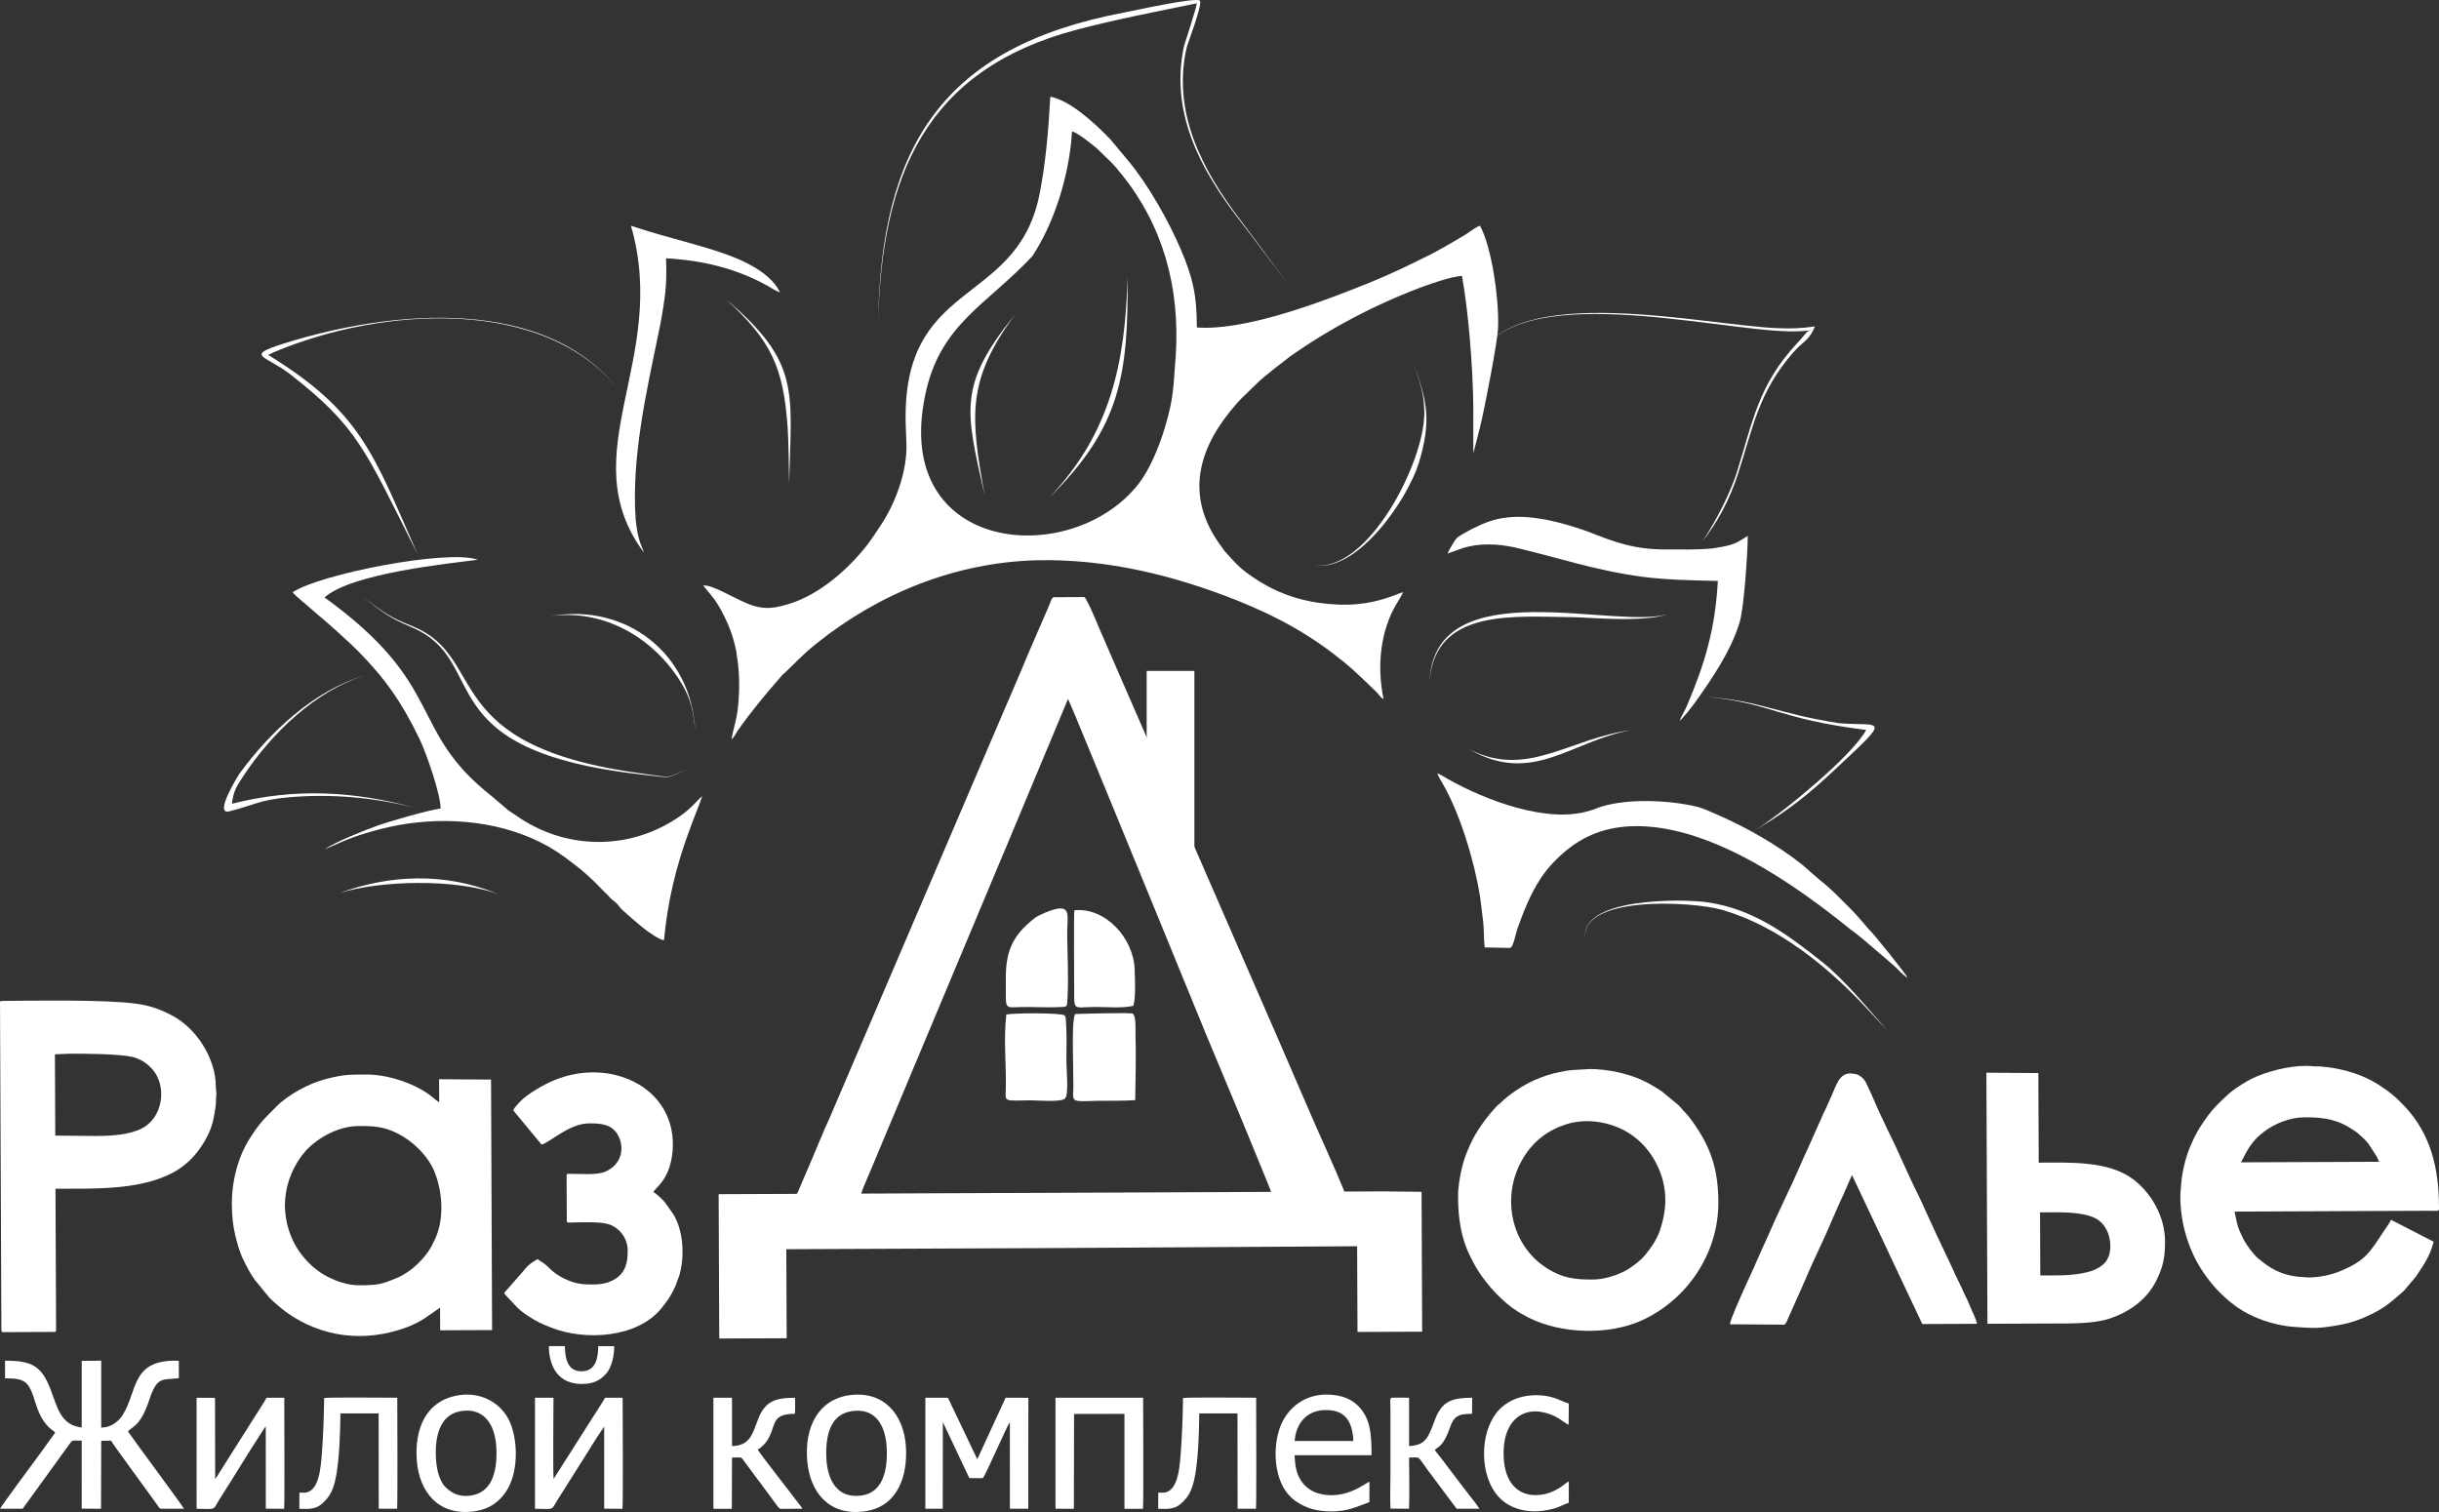 <svg width="100" height="62" viewBox="0 0 100 62" fill="none" xmlns="http://www.w3.org/2000/svg">
<rect x="0" y="0" width="100" height="62" fill="#333333" stroke="none"/>
<g clip-path="url(#clip0_2001_550)">
<path fill-rule="evenodd" clip-rule="evenodd" d="M0.207 56.519C1.053 56.519 1.183 56.645 1.452 57.521C1.567 57.893 1.725 58.246 1.987 58.51C2.035 58.559 2.074 58.584 2.125 58.626C2.186 58.677 2.217 58.688 2.265 58.742L1.706 59.519C1.595 59.665 0.035 61.782 0 61.868H0.928L2.89 59.158C2.978 59.033 3.037 59.074 3.351 59.074L3.35 61.862L4.142 61.868L4.15 59.08L4.553 59.075C4.603 59.19 6.212 61.372 6.464 61.734C6.518 61.812 6.533 61.868 6.641 61.868L7.544 61.868C7.474 61.724 5.514 59.089 5.248 58.699C5.376 58.512 5.746 58.529 6.111 57.428C6.442 56.431 6.628 56.593 7.333 56.513V55.802L7.148 55.795C5.401 55.807 5.629 57.033 5.048 57.994C4.894 58.247 4.593 58.537 4.15 58.538V55.795L3.35 55.803L3.35 58.536C2.483 58.432 2.361 57.722 2.07 56.966C1.699 56.002 1.301 55.795 0.207 55.795V56.519L0.207 56.519Z" fill="white"/>
<path fill-rule="evenodd" clip-rule="evenodd" d="M40.069 59.836L39.164 57.941C39.112 57.83 39.064 57.737 39.013 57.627C38.986 57.568 38.965 57.52 38.94 57.467C38.927 57.441 38.916 57.413 38.898 57.383C38.854 57.31 38.899 57.346 38.83 57.314H37.94V61.868L38.653 61.868L38.658 58.315L39.742 60.609L40.289 60.614C40.375 60.583 41.277 58.48 41.405 58.316L41.406 61.868L42.16 61.867L42.163 57.317L41.232 57.313L40.069 59.836H40.069Z" fill="white"/>
<path fill-rule="evenodd" clip-rule="evenodd" d="M21.935 61.867C22.785 61.889 22.59 61.921 22.873 61.483L23.683 60.198C23.86 59.912 24.042 59.638 24.214 59.354C24.302 59.21 24.391 59.075 24.484 58.926L24.771 58.499L24.772 61.864L25.523 61.869C25.55 61.597 25.53 57.909 25.529 57.315L24.802 57.316C24.768 57.414 24.375 57.999 24.282 58.152L22.698 60.645C22.667 60.23 22.693 57.915 22.693 57.315L21.935 57.315V61.867H21.935Z" fill="white"/>
<path fill-rule="evenodd" clip-rule="evenodd" d="M8.061 61.867C8.911 61.889 8.717 61.921 8.998 61.483C9.573 60.588 10.165 59.591 10.741 58.718C10.797 58.632 10.833 58.552 10.897 58.498L10.898 61.864L11.649 61.869C11.676 61.597 11.655 57.909 11.655 57.315L10.927 57.315C10.895 57.405 10.497 58.011 10.407 58.151C10.23 58.428 10.066 58.705 9.883 58.981L9.096 60.225C9.039 60.319 8.885 60.577 8.822 60.643L8.816 57.319L8.06 57.315L8.061 61.866L8.061 61.867Z" fill="white"/>
<path fill-rule="evenodd" clip-rule="evenodd" d="M53.081 59.087C53.137 58.372 53.565 57.851 54.29 57.821C55.15 57.786 55.447 58.273 55.49 59.087H53.081H53.081ZM56.146 61.594L56.148 60.761C56.022 60.775 55.21 61.517 54.126 61.257C53.747 61.166 53.501 60.952 53.347 60.722C53.152 60.429 53.095 60.09 53.078 59.673L56.233 59.673C56.233 58.807 56.207 58.033 55.522 57.51C55.339 57.371 55.104 57.272 54.833 57.224C53.595 57.003 52.731 57.721 52.445 58.63C52.16 59.533 52.254 60.94 53.103 61.539C53.528 61.839 53.948 61.973 54.586 61.975C55.253 61.977 55.605 61.792 56.146 61.594H56.146Z" fill="white"/>
<path fill-rule="evenodd" clip-rule="evenodd" d="M17.88 59.885C17.81 58.956 18.013 58.05 18.827 57.878C19.775 57.678 20.279 58.334 20.345 59.291C20.409 60.225 20.219 61.131 19.401 61.308C18.943 61.408 18.576 61.287 18.271 60.987C18.035 60.755 17.911 60.309 17.88 59.885ZM18.839 57.207C17.447 57.411 16.992 58.612 17.089 59.886C17.188 61.181 17.977 62.152 19.395 61.98C20.082 61.897 20.495 61.553 20.759 61.146C21.22 60.439 21.258 59.258 20.948 58.414C20.653 57.609 19.812 57.065 18.839 57.207V57.207Z" fill="white"/>
<path fill-rule="evenodd" clip-rule="evenodd" d="M34.932 57.863C35.946 57.716 36.32 58.525 36.357 59.397C36.398 60.339 36.173 61.209 35.318 61.325C34.319 61.46 33.919 60.684 33.88 59.779C33.84 58.827 34.061 57.989 34.932 57.863ZM34.817 57.212C33.571 57.389 32.969 58.494 33.1 59.928C33.218 61.221 34.018 62.169 35.443 61.975C36.812 61.789 37.227 60.515 37.141 59.293C37.05 58.003 36.237 57.012 34.817 57.212L34.817 57.212Z" fill="white"/>
<path fill-rule="evenodd" clip-rule="evenodd" d="M43.275 61.867L44.03 61.869L44.037 57.98L46.103 57.976V61.869H46.862C46.889 61.603 46.869 57.904 46.869 57.315L43.275 57.315V61.867H43.275Z" fill="white"/>
<path fill-rule="evenodd" clip-rule="evenodd" d="M47.67 61.208L47.49 61.204L47.486 61.868C48.044 61.891 48.277 61.873 48.641 61.427C48.835 61.19 48.942 60.834 49.007 60.46C49.133 59.724 49.162 58.727 49.172 57.958H50.737L50.742 61.868L51.496 61.868C51.52 61.645 51.503 57.87 51.503 57.314C51.129 57.314 48.653 57.289 48.504 57.327C48.495 58.068 48.468 58.855 48.41 59.588C48.364 60.181 48.302 61.208 47.67 61.208L47.67 61.208Z" fill="white"/>
<path fill-rule="evenodd" clip-rule="evenodd" d="M12.457 61.208L12.277 61.204L12.272 61.868C12.83 61.891 13.063 61.873 13.427 61.427C13.622 61.19 13.729 60.834 13.793 60.46C13.919 59.724 13.948 58.727 13.958 57.958H15.524L15.528 61.868L16.282 61.868C16.306 61.645 16.29 57.87 16.289 57.314C15.915 57.314 13.439 57.289 13.291 57.327C13.281 58.068 13.255 58.855 13.197 59.588C13.15 60.181 13.088 61.208 12.457 61.208L12.457 61.208Z" fill="white"/>
<path fill-rule="evenodd" clip-rule="evenodd" d="M57.011 61.86L57.77 61.868C57.794 61.492 57.774 60.232 57.774 59.767C58.271 59.767 58.081 59.666 58.542 60.286C58.685 60.479 58.798 60.629 58.94 60.82L59.724 61.868H60.657C60.63 61.797 60.282 61.359 60.208 61.265C59.748 60.678 59.284 60.035 58.823 59.457C58.879 59.404 58.961 59.352 59.019 59.304C59.214 59.14 59.347 58.83 59.434 58.577C59.606 58.078 59.767 57.974 60.354 57.974L60.36 57.314C59.555 57.314 59.136 57.449 58.853 58.165C58.75 58.424 58.66 58.715 58.52 58.932C58.362 59.178 58.16 59.27 57.774 59.298L57.773 57.316C57.563 57.305 57.327 57.312 57.121 57.312C56.952 57.312 57.009 57.362 57.009 57.852V60.52C57.009 60.949 56.987 61.439 57.011 61.86V61.86Z" fill="white"/>
<path fill-rule="evenodd" clip-rule="evenodd" d="M29.25 61.79L29.254 61.869L30.006 61.869L30.013 59.769C30.472 59.767 30.344 59.698 30.59 60.025C30.661 60.118 30.718 60.198 30.788 60.292C30.925 60.477 31.044 60.639 31.186 60.826C31.318 61.001 31.445 61.179 31.582 61.361C31.652 61.456 31.709 61.535 31.779 61.629C31.822 61.687 31.943 61.869 31.999 61.869L32.899 61.867C32.866 61.793 32.738 61.647 32.683 61.571C32.462 61.266 31.137 59.591 31.064 59.435C31.19 59.388 31.368 59.2 31.448 59.08C31.848 58.484 31.562 57.974 32.59 57.974C32.61 57.808 32.598 57.495 32.598 57.315C31.788 57.315 31.371 57.462 31.091 58.172C30.852 58.777 30.773 59.28 30.013 59.296V57.315H29.25V61.79L29.25 61.79Z" fill="white"/>
<path fill-rule="evenodd" clip-rule="evenodd" d="M64.321 61.623L64.322 60.753C64.208 60.772 64.012 61.037 63.542 61.207C63.223 61.323 62.814 61.351 62.489 61.226C61.905 61.003 61.646 60.373 61.648 59.589C61.65 58.807 61.917 58.198 62.479 57.963C62.814 57.824 63.176 57.863 63.513 57.978C63.683 58.036 63.786 58.087 63.929 58.175C64.017 58.229 64.243 58.406 64.314 58.419L64.322 57.551C63.981 57.456 63.747 57.249 63.131 57.214C62.668 57.188 62.196 57.289 61.863 57.494C61.521 57.705 61.326 57.91 61.128 58.303C60.635 59.282 60.741 61.052 61.832 61.692C62.403 62.027 63.102 62.04 63.757 61.846C63.967 61.784 64.146 61.672 64.32 61.623L64.321 61.623Z" fill="white"/>
<path fill-rule="evenodd" clip-rule="evenodd" d="M25.186 55.202L24.529 55.197C24.522 55.646 24.451 56.222 23.857 56.23C23.281 56.238 23.169 55.741 23.161 55.198H22.503C22.513 56.104 22.934 56.743 23.835 56.749C24.051 56.751 24.261 56.723 24.443 56.64C24.523 56.604 24.606 56.551 24.667 56.505C24.708 56.474 24.811 56.376 24.851 56.33C25.072 56.075 25.18 55.637 25.186 55.202H25.186Z" fill="white"/>
<path fill-rule="evenodd" clip-rule="evenodd" d="M69.98 28.571C72.269 28.761 72.801 29.247 75.4 29.655C77.122 29.793 77.618 29.33 75.253 31.538C74.131 32.586 73.392 33.185 72.01 34.014C73.05 33.354 75.923 31.021 76.514 29.932C72.791 29.461 72.747 28.86 69.98 28.571Z" fill="white"/>
<path fill-rule="evenodd" clip-rule="evenodd" d="M60.577 14.742C62.03 11.491 69.919 13.351 72.91 13.458C73.478 13.478 73.853 13.467 74.415 13.385C74.391 13.441 74.368 13.491 74.345 13.537C73.98 13.578 73.724 13.593 73.333 13.586C70.269 13.531 62.081 11.421 60.577 14.742V14.742ZM74.345 13.537C74.112 14.002 73.914 14.002 73.501 14.478C72.094 16.099 71.883 17.515 71.253 19.45C70.897 20.544 70.39 21.448 69.804 22.195C70.459 21.231 71.015 19.987 71.192 19.429C71.868 17.294 72.075 15.795 73.703 14.053C74.167 13.556 74.01 13.588 74.345 13.537V13.537Z" fill="white"/>
<path fill-rule="evenodd" clip-rule="evenodd" d="M25.367 15.997C22.36 12.158 15.693 12.564 11.258 14.43L10.994 14.553C14.78 16.886 15.292 18.552 17.11 22.701C14.952 18.41 14.67 17.511 11.895 15.344C10.897 14.565 9.98 14.606 11.65 14.082C16.166 12.666 22.392 12.157 25.367 15.997Z" fill="white"/>
<path fill-rule="evenodd" clip-rule="evenodd" d="M36.002 13.296C36.102 6.011 38.635 1.925 46.078 0.516C46.404 0.455 49.077 -0.138 49.196 0.03C49.309 0.192 48.685 1.815 48.663 1.907C48.036 4.59 49.283 6.954 50.849 9.013C51.487 9.851 52.157 10.804 52.798 11.606C52.149 10.809 51.473 9.864 50.826 9.031C49.218 6.959 47.954 4.602 48.548 1.878C48.554 1.85 49.046 0.354 49.071 0.136C47.432 0.473 45.791 0.785 44.172 1.211C37.901 2.862 36.138 7.246 36.002 13.296V13.296Z" fill="white"/>
<path fill-rule="evenodd" clip-rule="evenodd" d="M46.232 11.324C46.26 15.327 45.972 17.507 43.002 20.424C45.531 17.77 46.139 14.889 46.232 11.324Z" fill="white"/>
<path fill-rule="evenodd" clip-rule="evenodd" d="M41.626 12.881C39.615 15.613 39.791 17.068 40.37 20.304C39.584 16.794 39.262 15.814 41.626 12.881Z" fill="white"/>
<path fill-rule="evenodd" clip-rule="evenodd" d="M53.889 23.179C56.082 23.473 58.407 18.956 58.398 16.929C58.395 16.115 58.203 15.645 57.957 14.917C58.542 16.488 58.678 17.327 58.167 18.997C57.731 20.424 55.688 23.476 53.889 23.179L53.889 23.179Z" fill="white"/>
<path fill-rule="evenodd" clip-rule="evenodd" d="M58.615 27.908C58.853 23.343 66.404 25.902 68.451 25.157C67.442 25.552 65.163 25.312 64.472 25.307C62.129 25.291 58.852 24.924 58.615 27.908V27.908ZM68.451 25.157C68.576 25.112 68.68 25.054 68.761 24.981C68.681 25.051 68.576 25.109 68.451 25.157ZM68.761 24.981C68.772 24.972 68.782 24.963 68.792 24.953C68.782 24.962 68.772 24.972 68.761 24.981ZM68.809 24.936C68.847 24.893 68.88 24.847 68.904 24.795C68.882 24.846 68.849 24.893 68.809 24.936Z" fill="white"/>
<path fill-rule="evenodd" clip-rule="evenodd" d="M60.23 30.722C62.62 31.942 64.359 30.262 66.87 29.943C64.398 30.378 62.857 32.224 60.23 30.722Z" fill="white"/>
<path fill-rule="evenodd" clip-rule="evenodd" d="M65.015 38.564C64.63 36.796 68.97 36.845 70.018 37.001C71.87 37.275 73.231 38.275 74.678 39.42C75.633 40.174 76.588 41.363 77.398 42.276L76.599 41.415C74.991 39.68 72.923 37.974 70.609 37.31C69.311 36.938 64.653 36.715 65.015 38.564Z" fill="white"/>
<path fill-rule="evenodd" clip-rule="evenodd" d="M14.887 24.495C15.853 25.179 15.892 25.265 16.934 25.689C20.075 26.968 17.863 30.601 26.395 31.731C27.669 31.9 27.199 31.917 28.167 31.559C27.202 31.938 27.668 31.91 26.391 31.77C17.392 30.784 20.167 27.151 16.916 25.737C15.881 25.288 15.841 25.201 14.887 24.495V24.495Z" fill="white"/>
<path fill-rule="evenodd" clip-rule="evenodd" d="M29.782 12.282C32.831 14.88 32.445 16.03 32.355 19.826C32.345 19.279 32.333 18.1 32.294 17.535C32.121 15.04 31.612 13.976 29.782 12.282V12.282Z" fill="white"/>
<path fill-rule="evenodd" clip-rule="evenodd" d="M13.922 36.619C15.995 35.857 18.21 35.785 20.288 36.607C20.337 36.627 20.407 36.65 20.422 36.709C20.405 36.652 20.336 36.632 20.285 36.615C18.609 36.045 15.612 36.093 13.922 36.619V36.619Z" fill="white"/>
<path fill-rule="evenodd" clip-rule="evenodd" d="M22.586 25.263C25.69 24.719 28.343 26.813 28.502 29.945C28.437 29.213 28.334 28.667 27.943 28.021C26.808 26.148 24.759 24.968 22.586 25.263H22.586Z" fill="white"/>
<path fill-rule="evenodd" clip-rule="evenodd" d="M14.919 27.705C12.894 28.366 11.145 30.06 9.98 31.816C9.636 32.334 9.569 32.493 9.509 32.958C12.055 32.308 14.488 32.426 17.039 33.13C15.335 32.697 13.567 32.538 11.813 32.696C10.612 32.804 10.379 33.03 9.399 33.269C8.746 33.43 9.78 31.776 9.827 31.711C11.084 29.998 12.86 28.331 14.919 27.705L14.919 27.705Z" fill="white"/>
<path fill-rule="evenodd" clip-rule="evenodd" d="M43.953 5.384C44.228 5.469 44.757 5.913 44.947 6.062L45.581 6.675C45.666 6.76 45.708 6.823 45.793 6.908C45.835 6.972 45.92 7.077 45.983 7.141C47.654 9.215 48.394 11.734 48.204 14.613C48.098 15.883 48.14 16.264 47.76 17.534C47.506 18.381 47.125 19.269 46.681 19.841C43.931 23.355 36.593 22.719 37.925 16.242C38.517 13.3 40.421 12.539 42.324 10.507C43.17 9.236 43.847 7.268 43.953 5.384L43.953 5.384ZM28.831 24.011C29.191 24.455 29.36 24.603 29.656 25.196C29.888 25.64 30.079 26.148 30.185 26.699C30.29 27.334 30.333 27.905 30.29 28.583C30.248 29.472 30.1 29.683 29.994 30.318C30.1 30.234 30.163 30.085 30.248 29.958C30.798 29.175 31.411 28.434 32.046 27.715C32.067 27.673 32.067 27.673 32.109 27.651C32.617 27.186 32.849 26.89 33.484 26.381C36.022 24.349 39.152 23.058 42.515 22.974C45.412 22.91 48.183 23.608 50.784 24.646C52.497 25.344 53.766 26.064 55.099 27.143C55.543 27.503 56.008 27.969 56.41 28.35C56.537 28.477 56.6 28.604 56.727 28.667C56.452 27.355 56.579 25.873 57.277 24.73C57.361 24.603 57.467 24.413 57.531 24.286C57.425 24.307 57.277 24.371 57.171 24.413C56.092 24.815 55.162 24.878 53.999 24.709C52.793 24.519 51.863 24.053 51.08 23.46C50.742 23.206 50.572 22.995 50.319 22.719C50.234 22.635 50.15 22.529 50.086 22.423C48.627 20.476 49.05 18.571 50.446 16.856C50.636 16.624 50.742 16.497 50.932 16.306L51.588 15.671C51.82 15.438 52.624 14.825 52.899 14.613C54.549 13.448 56.41 12.475 58.334 11.755C58.757 11.607 59.455 11.353 59.942 11.311C60.217 12.856 60.386 15.036 60.407 16.687V18.592L60.682 17.512C60.851 16.856 61.422 13.914 61.422 13.406C61.464 12.284 61.168 10.146 60.682 9.258C60.555 9.279 60.217 9.533 60.09 9.617C59.455 9.998 58.842 10.358 58.165 10.676C57.277 11.12 56.367 11.522 55.416 11.882C53.914 12.475 50.932 13.575 49.071 13.427C49.071 12.03 48.881 11.332 48.415 10.231C47.908 9.046 47.083 7.585 46.258 6.59L45.497 5.68C45.455 5.638 45.412 5.617 45.37 5.553C44.778 4.961 43.847 4.114 43.064 3.966C42.98 5.384 42.874 6.739 42.599 8.072C41.605 12.665 36.846 11.395 37.143 17.639C37.143 17.83 37.164 17.999 37.164 18.19C37.206 19.354 36.677 20.73 36.043 21.64C35.895 21.873 35.747 22.084 35.578 22.317C34.774 23.355 33.59 24.392 32.321 24.773C31.559 25.006 31.136 24.984 30.459 24.667C30.142 24.54 29.148 23.947 28.831 24.011L28.831 24.011Z" fill="white"/>
<path fill-rule="evenodd" clip-rule="evenodd" d="M11.996 24.286C12.039 24.35 12.271 24.561 12.356 24.625C12.398 24.667 12.419 24.688 12.483 24.73L12.969 25.154C13.392 25.493 14.323 26.339 14.682 26.699C15.803 27.842 16.459 28.774 17.199 30.297C17.474 30.869 18.066 32.562 18.066 33.155C17.559 33.218 15.951 33.684 15.486 33.853C14.999 34.023 13.773 34.509 13.307 34.827L14.09 34.488C14.936 34.129 16.184 33.811 17.093 33.726C19.208 33.494 21.471 33.917 23.121 35.123C23.903 35.695 24.178 35.949 24.792 36.584C24.897 36.669 25.003 36.817 25.109 36.901C25.235 36.986 25.32 37.071 25.426 37.219C25.532 37.346 26.251 37.96 26.42 38.087C26.547 38.192 27.054 38.552 27.224 38.552C27.372 36.944 27.731 35.483 28.281 34.002C28.345 33.811 28.768 32.753 28.789 32.647C28.662 32.732 28.366 33.134 27.901 33.451C25.955 34.827 23.395 34.891 21.365 33.578C21.175 33.451 21.027 33.346 20.858 33.24L20.16 32.647C16.691 29.916 18.341 28.139 13.307 24.498C14.407 23.503 18.468 23.101 19.589 22.953C18.362 22.508 13.096 23.545 11.996 24.286V24.286Z" fill="white"/>
<path fill-rule="evenodd" clip-rule="evenodd" d="M60.872 38.849L61.908 38.87C62.014 38.849 62.078 38.574 62.12 38.426C62.162 38.256 62.205 38.087 62.268 37.939C62.585 37.05 62.966 36.161 63.6 35.462C64.552 34.425 65.61 33.875 67.132 33.875C70.263 33.896 73.668 36.33 75.867 38.108C76.079 38.256 76.248 38.404 76.459 38.574L77.622 39.569C77.813 39.738 78.003 39.971 78.215 40.098C78.172 39.971 76.798 38.256 76.607 38.087C76.459 37.918 76.121 37.516 75.952 37.346L75.254 36.648C75.064 36.478 75.064 36.457 74.81 36.245C74.513 36.013 74.196 35.716 73.9 35.462C72.885 34.658 71.637 33.938 70.368 33.388C70.115 33.282 69.819 33.134 69.543 33.071C68.444 32.816 66.794 32.732 65.673 33.071C65.525 33.113 65.356 33.198 65.187 33.24C63.453 33.79 60.915 32.816 59.371 31.949C59.265 31.885 59.032 31.737 58.926 31.716C58.969 31.822 59.053 31.97 59.117 32.076C59.857 33.325 60.449 35.314 60.682 36.754C60.724 37.092 60.767 37.431 60.809 37.77C60.851 38.13 60.83 38.489 60.872 38.849V38.849Z" fill="white"/>
<path fill-rule="evenodd" clip-rule="evenodd" d="M26.399 22.656C26.378 22.508 26.145 22.233 26.061 21.28C25.891 18.783 26.483 16.158 26.991 13.703C27.097 13.216 27.181 12.729 27.245 12.242C27.329 11.671 27.329 11.184 27.308 10.591C28.831 10.676 30.206 11.014 31.496 11.734C31.644 11.819 31.834 11.946 31.982 11.988C31.538 11.078 30.248 10.57 29.317 10.274C28.323 9.956 27.329 9.723 26.335 9.406C26.187 9.364 26.018 9.3 25.87 9.258C27.456 14.74 23.395 18.613 26.399 22.656H26.399Z" fill="white"/>
<path fill-rule="evenodd" clip-rule="evenodd" d="M59.35 22.699C59.54 22.636 59.751 22.551 59.942 22.487C60.64 22.255 61.401 22.297 62.099 22.445C63.981 22.889 65.335 23.377 67.344 23.652C68.338 23.779 69.395 23.8 70.432 23.821C70.326 25.79 69.903 27.207 69.163 28.943C69.099 29.113 68.909 29.409 68.867 29.557C68.972 29.473 69.057 29.345 69.163 29.24C69.269 29.113 69.353 28.986 69.459 28.859C70.157 27.885 70.96 26.721 71.32 25.535C71.51 24.943 71.659 22.593 71.659 21.98C71.51 22.043 71.383 22.191 71.024 22.318C70.77 22.403 70.495 22.445 70.22 22.487C69.607 22.551 68.888 22.53 68.275 22.53C66.963 22.53 66.16 22.212 65.081 21.789C64.193 21.471 62.881 21.09 61.803 21.218C61.211 21.281 60.788 21.471 60.322 21.704C60.174 21.789 59.836 21.958 59.73 22.064C59.667 22.107 59.371 22.614 59.35 22.699Z" fill="white"/>
<path fill-rule="evenodd" clip-rule="evenodd" d="M43.79 28.659L44.056 29.277C44.105 29.384 44.139 29.477 44.182 29.583L44.839 31.174C45.182 32.023 45.536 32.849 45.879 33.7L47.953 38.758C48.125 39.184 48.293 39.585 48.466 40.016C48.553 40.232 48.635 40.422 48.724 40.643C49.656 42.954 50.666 45.285 51.602 47.599L51.991 48.549C52.035 48.658 52.075 48.776 52.122 48.873L35.311 48.944C35.317 48.859 35.76 47.846 35.83 47.675C35.913 47.471 35.999 47.264 36.089 47.052L41.135 35.011C41.231 34.794 41.311 34.593 41.403 34.373L43.79 28.659H43.79ZM32.637 48.955L29.465 48.968L29.49 54.886L32.254 54.875L32.239 51.224L43.069 51.178C47.284 51.161 51.428 51.121 55.643 51.103L55.658 54.617L58.309 54.606L58.285 48.87C57.742 48.872 57.27 48.851 56.721 48.853C56.185 48.856 55.649 48.858 55.113 48.86C55.083 48.733 54.508 47.425 54.464 47.329C53.793 45.836 53.118 44.251 52.465 42.743L48.475 33.585C48.07 32.608 47.57 31.515 47.145 30.533L45.484 26.72C45.376 26.461 45.267 26.22 45.154 25.961C45.008 25.624 44.691 24.832 44.515 24.556C44.485 24.51 44.496 24.483 44.429 24.483L43.206 24.489C43.124 24.489 43.069 24.695 43.01 24.836C42.642 25.705 42.209 26.657 41.862 27.513L41.373 28.654C41.312 28.793 41.26 28.911 41.202 29.048L34.154 45.515C34.097 45.651 34.043 45.787 33.984 45.911C33.797 46.3 33.51 47.027 33.325 47.448C33.267 47.581 33.219 47.693 33.163 47.829C33.107 47.965 33.051 48.082 33 48.208L32.716 48.875C32.692 48.927 32.704 48.955 32.637 48.955H32.637Z" fill="white"/>
<path fill-rule="evenodd" clip-rule="evenodd" d="M94.478 45.815C95.329 45.811 95.879 45.916 96.529 46.364C96.583 46.401 96.638 46.44 96.684 46.48C96.882 46.657 96.915 46.669 97.115 46.911L97.453 47.435C97.487 47.507 97.507 47.568 97.545 47.639L91.881 47.662C92.151 47.146 92.302 46.802 92.836 46.398C93.27 46.07 93.897 45.817 94.478 45.815ZM99.999 49.465L100 49.576C99.994 49.679 99.935 49.647 99.524 49.648L91.617 49.682C91.665 49.886 91.694 50.086 91.752 50.274C91.807 50.449 91.889 50.626 91.969 50.784C92.111 51.066 92.362 51.398 92.582 51.6C92.628 51.642 92.638 51.642 92.683 51.68C93.077 52.008 93.501 52.239 94.029 52.325C94.329 52.374 94.378 52.355 94.522 52.374C94.657 52.392 94.861 52.377 95.001 52.363C95.09 52.353 95.214 52.332 95.315 52.313C95.479 52.282 95.725 52.214 95.88 52.151C96.99 51.707 97.155 51.363 97.76 50.45C97.817 50.365 98.009 50.101 98.031 50.017L99.779 50.917C99.652 51.471 99.354 51.9 99.055 52.344L98.558 52.934C98.118 53.309 97.876 53.561 97.314 53.845C96.743 54.133 96.36 54.26 95.702 54.368C94.963 54.49 94.761 54.454 94.083 54.411C93.237 54.358 92.296 54.031 91.633 53.536C91.107 53.144 90.7 52.707 90.331 52.163C89.742 51.297 89.399 50.175 89.394 49.101C89.393 48.904 89.422 48.659 89.437 48.467C89.476 47.983 89.662 47.274 89.868 46.862C89.909 46.779 89.933 46.699 89.973 46.628C90.016 46.553 90.047 46.494 90.093 46.407C90.172 46.257 90.267 46.125 90.355 45.991C90.582 45.645 90.841 45.353 91.139 45.075C91.336 44.891 91.445 44.779 91.695 44.611C91.978 44.421 92.237 44.255 92.568 44.122C93.226 43.857 94.132 43.645 94.858 43.724C94.968 43.735 95.072 43.719 95.185 43.735C95.289 43.75 95.399 43.756 95.49 43.768C96.198 43.865 96.918 44.093 97.504 44.468C97.963 44.763 98.223 44.971 98.617 45.394C99.67 46.523 99.993 47.925 99.999 49.465L99.999 49.465Z" fill="white"/>
<path fill-rule="evenodd" clip-rule="evenodd" d="M11.681 49.451C11.678 48.709 11.93 47.98 12.365 47.397L12.549 47.173C13.072 46.625 13.892 46.176 14.704 46.173C15.324 46.17 15.738 46.197 16.283 46.468C16.926 46.789 17.546 47.386 17.819 48.061C18.152 48.886 18.219 50.019 17.827 50.831L17.7 51.089C17.494 51.469 17.149 51.843 16.803 52.095C16.68 52.185 16.461 52.324 16.319 52.383C15.634 52.669 15.505 52.7 14.708 52.703C14.255 52.705 13.789 52.53 13.476 52.376C12.973 52.128 12.553 51.735 12.243 51.275C12.013 50.934 11.861 50.568 11.766 50.163C11.723 49.978 11.682 49.66 11.681 49.451V49.451ZM9.506 49.392C9.508 49.837 9.554 50.274 9.643 50.643C9.716 50.947 9.829 51.356 9.968 51.635C10.155 52.009 10.202 52.12 10.443 52.477L11.045 53.212C11.236 53.403 11.529 53.656 11.754 53.817C13.184 54.841 14.942 55.057 16.639 54.439C17.283 54.204 17.54 53.959 18.043 53.619L18.047 54.549L20.176 54.54L20.133 44.268L18.003 44.254L18.008 45.206C17.912 45.143 17.823 45.062 17.73 44.986C17.058 44.44 15.922 44.059 15.034 44.062C14.316 44.066 14.123 44.052 13.39 44.237C12.685 44.415 11.816 44.879 11.319 45.388C10.958 45.755 10.707 45.975 10.409 46.427C10.361 46.499 10.329 46.548 10.283 46.617C9.755 47.41 9.502 48.432 9.506 49.392H9.506Z" fill="white"/>
<path fill-rule="evenodd" clip-rule="evenodd" d="M3.943 46.581L2.266 46.566L2.252 43.232L2.887 43.207C3.415 43.205 4.863 43.211 5.419 43.338C5.664 43.394 5.894 43.515 6.079 43.675L6.248 43.845C6.862 44.544 6.681 45.835 5.815 46.271C5.287 46.538 4.579 46.579 3.943 46.581L3.943 46.581ZM0.057 54.563L0.056 54.262L0 41.065C0.028 41.054 0.078 41.042 0.113 41.042C1.348 41.037 4.313 40.976 5.613 41.161C5.77 41.184 5.976 41.221 6.121 41.263C6.51 41.377 6.63 41.43 6.981 41.602C8.047 42.126 8.858 43.406 8.851 44.588C8.85 44.714 8.88 44.787 8.873 44.879C8.866 44.967 8.853 45.029 8.854 45.156C8.856 45.334 8.814 45.541 8.788 45.7C8.706 46.21 8.53 46.59 8.268 46.989C8.033 47.347 7.732 47.668 7.375 47.91C6.008 48.833 3.909 48.736 2.275 48.743L2.3 54.547C2.3 54.6 2.284 54.616 2.232 54.616L0.125 54.625C0.086 54.625 0.066 54.602 0.057 54.563Z" fill="white"/>
<path fill-rule="evenodd" clip-rule="evenodd" d="M65.301 52.468C64.569 52.471 64.073 52.406 63.459 52.027C61.93 51.082 61.517 49.028 62.457 47.478C62.877 46.787 63.459 46.342 64.229 46.097C65.119 45.816 66.219 46.028 66.972 46.591C67.436 46.938 67.775 47.384 68.007 47.915C68.385 48.78 68.343 49.647 68.037 50.509C67.987 50.651 67.859 50.899 67.778 51.02C67.55 51.363 67.362 51.602 67.04 51.845C66.899 51.952 66.723 52.072 66.554 52.153C66.234 52.307 65.76 52.466 65.301 52.468H65.301ZM59.781 49.09C59.785 50 59.923 50.818 60.282 51.522C60.47 51.891 60.525 52.008 60.769 52.351C61.188 52.94 61.839 53.601 62.467 53.916C62.553 53.959 62.588 53.987 62.671 54.029C64.02 54.713 65.978 54.75 67.31 54.145C69.173 53.299 70.463 51.396 70.454 49.294C70.448 47.955 70.146 47.075 69.47 46.097C69.168 45.66 69.133 45.683 68.864 45.365C68.817 45.308 68.757 45.275 68.697 45.215L68.151 44.764C67.507 44.337 67.091 44.143 66.308 43.96C66.039 43.898 65.429 43.817 65.115 43.84C64.914 43.855 64.675 43.863 64.494 43.876C64.287 43.891 64.096 43.929 63.923 43.965C63.543 44.042 63.245 44.147 62.926 44.285C62.5 44.47 61.87 44.871 61.538 45.211C61.469 45.281 61.418 45.303 61.356 45.369C60.941 45.818 60.523 46.382 60.277 46.94C60.1 47.342 60.044 47.464 59.934 47.91C59.855 48.236 59.779 48.689 59.781 49.09L59.781 49.09Z" fill="white"/>
<path fill-rule="evenodd" clip-rule="evenodd" d="M84.378 52.297L83.653 52.3L83.642 49.715C84.351 49.712 85.318 49.663 85.894 49.947C86.303 50.149 86.523 50.608 86.525 51.086C86.527 51.649 86.251 51.915 85.844 52.081C85.474 52.231 84.892 52.295 84.378 52.297H84.378ZM81.486 54.282L84.862 54.268C85.403 54.266 86.043 54.212 86.45 54.083C87.285 53.818 88.026 53.294 88.412 52.507C88.678 51.965 88.77 51.586 88.767 50.895C88.763 49.908 88.23 48.943 87.466 48.361C86.46 47.594 84.865 47.669 83.588 47.675L83.573 44.001L81.443 43.987L81.486 54.282V54.282Z" fill="white"/>
<path fill-rule="evenodd" clip-rule="evenodd" d="M21.045 45.534L22.206 46.935C22.541 46.855 23.326 46.069 24.151 46.065C24.624 46.063 25.108 46.082 25.362 46.596C25.609 47.094 25.48 47.744 24.839 48.035C24.478 48.199 23.811 48.13 23.299 48.132C23.247 48.132 23.231 48.148 23.231 48.2L23.239 50.06C23.239 50.147 23.311 50.13 23.396 50.129C23.835 50.124 24.601 50.085 24.951 50.199C25.407 50.347 25.734 50.777 25.736 51.274C25.739 51.772 25.647 52.175 25.228 52.44C24.875 52.664 24.513 52.686 23.997 52.664C23.564 52.646 23.166 52.466 22.881 52.288C22.735 52.197 22.59 52.071 22.471 51.951C22.315 51.795 22.267 51.792 22.108 51.679C22.104 51.677 22.099 51.673 22.095 51.67L22.045 51.63C21.904 51.705 21.759 51.801 21.643 51.909C21.573 51.975 21.542 52.015 21.484 52.089L20.668 53.019C20.708 53.077 20.757 53.141 20.811 53.194C21.13 53.512 21.204 53.679 21.693 53.988C21.826 54.072 21.98 54.168 22.123 54.237C22.269 54.308 22.423 54.369 22.584 54.433C23.991 54.993 26.143 54.869 27.132 53.63C27.412 53.279 27.518 53.114 27.698 52.724L27.866 52.258C28.077 51.466 28.017 50.461 27.601 49.779L27.251 49.289C27.173 49.201 26.894 48.916 26.791 48.889C26.836 48.718 27.386 48.449 27.546 47.447C27.747 46.191 27.226 45.084 26.202 44.473C25.302 43.936 24.168 43.841 23.149 44.145C22.998 44.189 22.877 44.232 22.729 44.292C22.298 44.468 21.6 44.867 21.298 45.198C21.226 45.277 21.066 45.442 21.045 45.534L21.045 45.534Z" fill="white"/>
<path fill-rule="evenodd" clip-rule="evenodd" d="M70.928 54.303L73.148 54.317C73.222 54.316 73.293 54.105 73.35 53.975L73.867 52.817C73.898 52.754 73.915 52.698 73.949 52.628C73.986 52.551 73.999 52.525 74.034 52.441C74.325 51.728 74.786 50.822 75.07 50.127C75.104 50.042 75.117 50.017 75.154 49.94L75.409 49.358C75.465 49.225 75.527 49.102 75.588 48.97L75.932 48.183L77.382 51.251C77.436 51.381 77.497 51.492 77.555 51.622L78.778 54.214C78.803 54.266 78.79 54.293 78.858 54.293L81.055 54.283C81.052 54.155 80.84 53.729 80.787 53.598C80.739 53.476 80.694 53.378 80.643 53.265C80.619 53.212 80.594 53.174 80.568 53.113C80.397 52.717 80.208 52.375 80.033 51.968L79.566 50.982C79.521 50.873 79.457 50.769 79.412 50.659L78.891 49.523C78.859 49.457 78.844 49.408 78.815 49.349C78.76 49.239 78.71 49.119 78.654 49.01C78.247 48.211 77.848 47.233 77.427 46.4C77.369 46.286 77.333 46.191 77.275 46.076C77.014 45.563 76.736 44.854 76.521 44.423C76.466 44.313 76.406 44.228 76.311 44.157C76.185 44.063 76.139 44.047 75.947 44.022C75.388 43.948 75.274 44.572 75.058 45.012L74.841 45.497C74.81 45.562 74.788 45.597 74.759 45.664L74.167 46.996C73.877 47.607 73.572 48.364 73.269 48.972L72.816 49.945C72.789 50.012 72.773 50.043 72.745 50.1L72.377 50.932C72.35 50.996 72.331 51.025 72.304 51.085L72.004 51.759C71.975 51.818 71.961 51.867 71.93 51.933L71.475 52.928C71.389 53.139 70.945 54.091 70.928 54.303H70.928Z" fill="white"/>
<path fill-rule="evenodd" clip-rule="evenodd" d="M44.009 44.539C44.014 44.904 43.918 45.109 44.202 45.144C44.402 45.169 44.76 45.142 44.977 45.139C45.479 45.132 46.045 45.146 46.545 45.112C46.558 44.226 46.583 43.257 46.555 42.369C46.548 42.132 46.588 41.718 46.448 41.563C46.275 41.515 44.394 41.57 44.073 41.581C43.975 41.874 43.989 42.575 43.988 42.952L44.009 44.539Z" fill="white"/>
<path fill-rule="evenodd" clip-rule="evenodd" d="M41.26 41.6C41.141 42.582 41.259 43.609 41.24 44.602C41.233 44.995 41.176 45.106 41.466 45.123C41.707 45.138 41.982 45.118 42.227 45.118C42.53 45.118 43.494 45.208 43.664 45.045C43.826 44.89 43.73 43.906 43.725 43.608C43.716 43.104 43.745 42.599 43.716 42.097C43.688 41.61 43.718 41.627 43.458 41.594C43.007 41.536 41.637 41.538 41.26 41.6H41.26Z" fill="white"/>
<path fill-rule="evenodd" clip-rule="evenodd" d="M43.292 37.274C43.084 37.318 42.59 37.514 42.424 37.645C41.538 38.344 41.225 38.963 41.239 40.178C41.253 41.369 41.135 41.319 41.783 41.297C42.333 41.278 42.887 41.325 43.433 41.295C43.536 41.29 43.718 41.306 43.744 41.212C43.761 41.15 43.77 40.891 43.774 40.813C43.81 40.019 43.769 39.196 43.756 38.401C43.743 37.622 43.94 37.137 43.292 37.274Z" fill="white"/>
<path fill-rule="evenodd" clip-rule="evenodd" d="M46.466 41.244C46.574 40.904 46.535 40.135 46.52 39.734C46.473 38.456 45.306 37.191 44.049 37.328C44.022 37.521 44.042 40.255 44.042 40.539C44.039 41.489 44.006 41.295 44.892 41.291C45.381 41.288 46.018 41.351 46.466 41.244V41.244Z" fill="white"/>
<path fill-rule="evenodd" clip-rule="evenodd" d="M47.014 34.782H48.97V27.511H47.014V34.782Z" fill="white"/>
</g>
<defs>
<clipPath id="clip0_2001_550">
<rect width="100" height="62" fill="white"/>
</clipPath>
</defs>
</svg>
